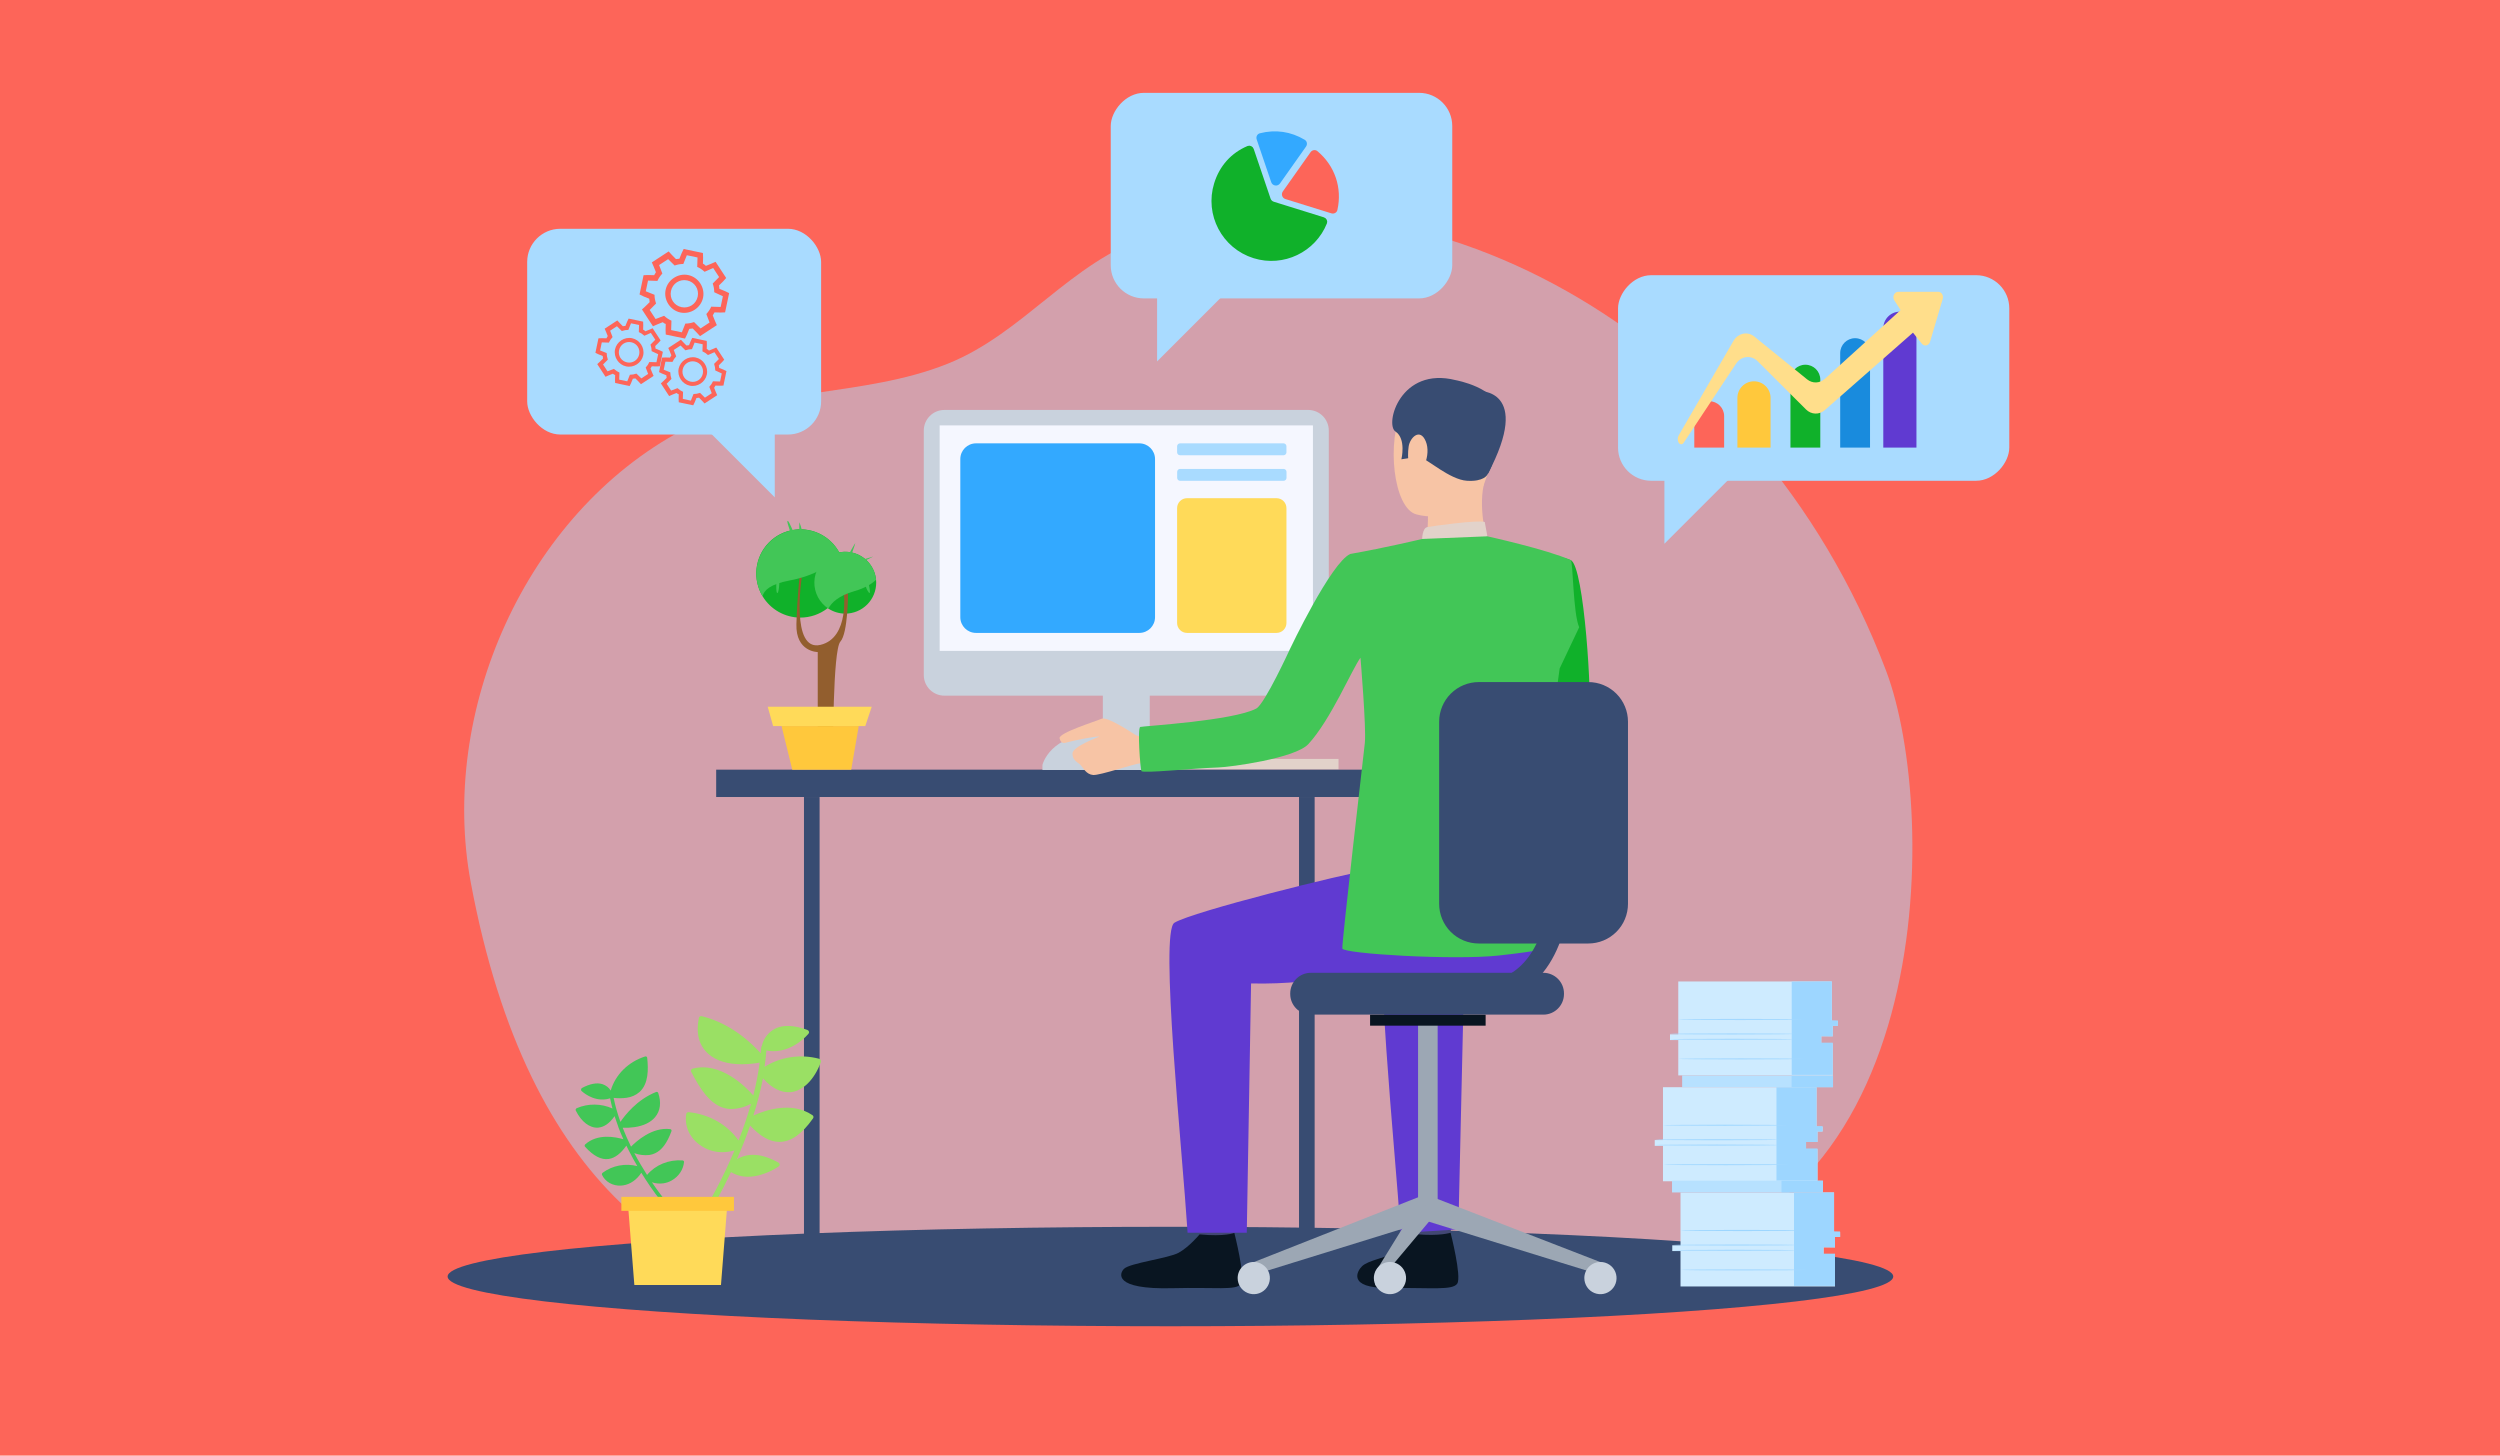 <svg width="754" height="439" viewBox="0 0 754 439" fill="none" xmlns="http://www.w3.org/2000/svg">
<path d="M0 0H754V439H0V0Z" fill="#FD6559"/>
<g opacity="0.5">
<path d="M387.5 381.5C331 381.5 176.829 452.223 141.998 266.224C132.36 214.801 158.224 155.179 205.804 129.749C230.752 116.428 260.166 120.031 285.908 109.663C308.783 100.447 322.752 79.098 346.542 71.218C425.633 45.004 529.371 98 568.86 202.35C585 245 585 376 484.5 381.5C444.679 383.679 470 409.5 387.5 381.5Z" fill="#A9DBFF"/>
</g>
<ellipse cx="353" cy="385" rx="218" ry="15" fill="#384C72"/>
<path d="M349.952 232.079H403.695V228.888H349.952V232.079Z" fill="#E2D2CA"/>
<path d="M396.496 240.382H391.785V385.467H396.496V240.382Z" fill="#384C72"/>
<path d="M321.009 232.541H358.366V227.987H321.009V232.541Z" fill="#CCBDB7"/>
<path d="M332.614 232.079H346.762V189.113H332.614V232.079Z" fill="#C9D2DD"/>
<path d="M216 240.378L422.974 240.378V232.13L216 232.13V240.378Z" fill="#384C72"/>
<path d="M462.695 182.201C462.695 182.201 464.956 213.946 458.756 217.746C454.868 220.127 439.374 228.154 439.837 229.661C440.299 231.168 448.584 243.069 448.584 243.069C448.584 243.069 478.341 223.47 479.303 217.298C480.227 211.287 477.837 170.813 473.755 168.95C470.694 167.563 469.076 168.71 465.215 171.576C459.792 175.585 462.695 182.201 462.695 182.201Z" fill="#10B12A"/>
<path d="M408.462 191.268L405.84 190.297C405.84 190.297 409.109 182.617 410.538 182.807C411.783 182.992 413.018 183.243 414.237 183.56L408.462 191.268Z" fill="#EAD8CF"/>
<path d="M407.861 192.59C408.198 192.34 413.437 182.289 413.437 182.289L424.635 183.81L418.583 195.715L407.861 192.59Z" fill="#DA9B5B"/>
<path d="M426.082 365.656C426.082 365.656 427.007 372.078 427.127 373.053C427.247 374.029 437.419 372.484 437.419 372.484L438.242 364.837C438.242 364.837 427.358 364.749 426.082 365.656Z" fill="#424773"/>
<path d="M427.016 372.23C427.016 372.23 423.779 376.1 420.672 377.778C417.565 379.457 412.65 380.132 410.806 381.879C409.474 383.137 405.956 388.565 418.911 388.454C431.866 388.343 438.112 389.221 439.504 387.141C440.895 385.06 437.492 371.782 437.492 371.782C437.492 371.782 434.422 372.896 427.016 372.23Z" fill="#091521"/>
<path d="M360.867 365.716C360.867 365.716 361.792 372.143 361.912 373.114C362.032 374.085 372.204 372.545 372.204 372.545L373.027 364.898C373.027 364.898 362.143 364.81 360.867 365.716Z" fill="#424773"/>
<path d="M361.801 372.291C361.801 372.291 358.565 376.161 355.458 377.84C352.351 379.518 340.862 380.91 339.017 382.657C337.685 383.919 335.471 388.991 353.696 388.52C366.642 388.182 372.898 389.283 374.285 387.202C375.672 385.122 372.278 371.848 372.278 371.848C372.278 371.848 369.388 373.036 361.801 372.291Z" fill="#091521"/>
<path d="M458.913 254.701C458.913 254.701 421.926 260.961 413.553 262.274C405.179 263.587 359.874 274.864 354.206 278.299C349.693 281.036 356.573 346.726 358.177 371.79H376.028L377.323 296.608C398.744 297.144 414.029 291.601 429.628 293.968C445.228 296.335 458.229 299.706 468.142 286.408C468.142 286.399 468.507 257.604 458.913 254.701Z" fill="#603AD1"/>
<path d="M422.438 371.856L439.836 370.779L441.528 296.609C450.752 296.84 453.91 296.258 461.372 295.351L475.418 262.705C463.111 265.165 423.672 275.114 418.416 278.3C413.903 281.037 420.834 346.792 422.438 371.856Z" fill="#603AD1"/>
<path d="M441.889 115.988C441.889 115.988 428.324 112.238 423.146 122.771C417.968 133.303 420.316 153.285 427.154 155.135C433.993 156.984 443.799 154.848 446.661 148.297C449.523 141.745 451.747 132.429 451.086 126.395C450.424 120.362 445.482 117.43 441.889 115.988Z" fill="#F7C4A5"/>
<path d="M430.692 153.04C430.692 153.04 430.84 161.053 429.956 162.75C429.073 164.446 448.848 164.03 448.848 164.03C448.848 164.03 445.732 154.409 447.498 146.216C449.25 138.116 430.692 153.04 430.692 153.04Z" fill="#F7C4A5"/>
<path d="M448.566 143.193C448.566 143.193 447.507 145.343 442.389 144.996C437.27 144.649 430.52 138.477 428.347 137.922C426.174 137.367 426.035 136.137 426.035 136.137L424.884 138.181L422.66 138.519C422.66 138.519 424.172 132.332 420.876 130.15C417.579 127.968 422.36 110.422 439.05 114.657C439.05 114.657 451.788 116.969 451.959 124.098C452.13 131.227 451.035 139.429 448.566 143.193Z" fill="#384C72"/>
<path d="M428.917 162.551C428.917 162.551 428.972 159.291 430.451 158.977C431.931 158.663 445.996 156.73 447.808 157.442L448.589 161.751C448.589 161.751 445.089 163.906 428.917 162.551Z" fill="#E2D2CA"/>
<path d="M424.847 134.676C425.226 132.004 428.269 128.934 430.007 133.095C431.745 137.256 428.833 143.327 426.882 142.998C424.93 142.67 424.32 138.306 424.847 134.676Z" fill="#F7C4A5"/>
<path d="M370.008 201.097H370.036C369.93 201.138 369.916 201.143 370.008 201.097Z" fill="#323657"/>
<path d="M445.838 117.898C445.838 117.898 462.376 117.122 448.723 142.939L445.838 117.898Z" fill="#384C72"/>
<path d="M482.691 380.655L481.457 384.113L429.471 368.005L431.963 360.996L482.691 380.655Z" fill="#9CA7B4"/>
<path d="M427.686 365.537H433.595V309.015H427.686V365.537Z" fill="#9CA7B4"/>
<path d="M413.215 309.342H448.066V306.013H413.215V309.342Z" fill="#091521"/>
<path d="M378.137 380.653L379.367 384.112L431.357 368.004L429.069 360.555L378.137 380.653Z" fill="#9CA7B4"/>
<path d="M414.768 383.742V387.769L431.357 368.004L429.068 360.555L414.768 383.742Z" fill="#9CA7B4"/>
<path d="M373.277 385.467C373.277 386.428 373.562 387.368 374.096 388.167C374.63 388.966 375.389 389.589 376.277 389.957C377.164 390.324 378.142 390.421 379.084 390.233C380.027 390.046 380.893 389.583 381.572 388.903C382.252 388.224 382.715 387.358 382.902 386.415C383.09 385.473 382.993 384.496 382.626 383.608C382.258 382.72 381.635 381.961 380.836 381.427C380.037 380.893 379.097 380.608 378.136 380.608C376.848 380.609 375.612 381.121 374.701 382.032C373.79 382.944 373.278 384.179 373.277 385.467V385.467Z" fill="#C9D2DD"/>
<path d="M414.353 385.467C414.353 386.427 414.637 387.366 415.17 388.164C415.703 388.963 416.46 389.586 417.347 389.954C418.233 390.323 419.209 390.42 420.151 390.235C421.093 390.049 421.959 389.589 422.64 388.911C423.32 388.234 423.785 387.37 423.975 386.429C424.165 385.488 424.072 384.512 423.708 383.624C423.344 382.735 422.724 381.975 421.928 381.438C421.132 380.901 420.195 380.613 419.235 380.608C418.595 380.606 417.961 380.729 417.369 380.972C416.777 381.215 416.239 381.573 415.785 382.024C415.332 382.476 414.972 383.012 414.726 383.603C414.48 384.194 414.353 384.827 414.353 385.467Z" fill="#C9D2DD"/>
<path d="M477.833 385.467C477.833 386.428 478.118 387.368 478.651 388.167C479.185 388.966 479.944 389.589 480.832 389.957C481.72 390.324 482.697 390.421 483.64 390.233C484.582 390.046 485.448 389.583 486.128 388.903C486.807 388.224 487.27 387.358 487.458 386.415C487.645 385.473 487.549 384.496 487.181 383.608C486.813 382.72 486.191 381.961 485.391 381.427C484.592 380.893 483.653 380.608 482.692 380.608C481.403 380.608 480.167 381.12 479.256 382.031C478.344 382.942 477.833 384.178 477.833 385.467V385.467Z" fill="#C9D2DD"/>
<path d="M395.359 306.013H465.469C468.909 306.013 471.697 303.224 471.697 299.785V299.623C471.697 296.184 468.909 293.395 465.469 293.395H395.359C391.919 293.395 389.131 296.184 389.131 299.623V299.785C389.131 303.224 391.919 306.013 395.359 306.013Z" fill="#384C72"/>
<path d="M242.479 385.467H247.19L247.19 240.383H242.479L242.479 385.467Z" fill="#384C72"/>
<path d="M284.83 209.812H394.549C397.981 209.812 400.763 207.03 400.763 203.598V129.854C400.763 126.422 397.981 123.64 394.549 123.64L284.83 123.64C281.398 123.64 278.616 126.422 278.616 129.854V203.598C278.616 207.03 281.398 209.812 284.83 209.812Z" fill="#C9D2DD"/>
<path d="M283.397 196.306H395.979V128.3H283.397V196.306Z" fill="#F5F7FF"/>
<path d="M314.401 232.24V230.71C314.401 230.71 316.556 221.172 331.804 221.172C347.052 221.172 346.743 232.24 346.743 232.24H314.401Z" fill="#C9D2DD"/>
<path d="M346.928 222.595C346.928 222.595 343.618 222.341 342.402 221.606C341.186 220.871 333.927 215.993 332.23 216.774C330.533 217.556 319.178 221.033 319.571 222.692C319.964 224.352 321.014 224.19 321.813 223.899C322.613 223.608 330.857 221.874 331.587 222.165C331.587 222.165 323.487 225.12 323.455 227.251C323.422 229.383 325.152 229.933 325.919 230.747C326.687 231.56 327.607 233.585 329.696 233.738C331.786 233.89 341.962 230.354 344.057 230.192C346.151 230.03 350.03 230.321 350.294 229.979C350.558 229.637 346.928 222.595 346.928 222.595Z" fill="#F7C4A5"/>
<path d="M407.236 167.074C417.801 165.225 428.916 162.552 428.916 162.552L448.589 161.752C448.589 161.752 466.62 165.729 473.75 168.937C474.425 169.242 474.429 185.045 476.279 189.188L470.384 201.625C470.384 201.625 466.981 226.259 466.273 237.226C465.95 242.256 467.198 285.837 467.198 285.837C467.198 285.837 465.432 286.706 452.005 288.186C438.579 289.665 405.04 287.654 404.846 286.068C404.652 284.482 411.319 227.022 411.638 224.049C412.1 219.481 410.32 198.38 410.32 198.38C407.791 201.778 401.341 217.118 394.6 224.419C390.647 228.714 371.072 231.354 367.382 231.47C359.346 231.738 344.695 233.319 344.265 232.556C343.923 232.094 342.989 219.55 343.909 219.245C344.713 218.977 371.922 217.396 378.894 213.697C381.442 212.342 389.066 195.716 389.066 195.716C389.066 195.716 401.411 169.696 407.236 167.074Z" fill="#42C657"/>
<path d="M479.025 284.56L446.004 284.56C444.434 284.56 442.88 284.251 441.429 283.65C439.978 283.049 438.66 282.168 437.55 281.058C436.44 279.948 435.559 278.63 434.958 277.179C434.357 275.729 434.048 274.174 434.048 272.604V217.658C434.051 214.489 435.311 211.45 437.553 209.21C439.795 206.97 442.835 205.711 446.004 205.711H479.025C480.596 205.709 482.152 206.016 483.604 206.615C485.056 207.214 486.376 208.094 487.488 209.203C488.6 210.313 489.483 211.631 490.085 213.081C490.688 214.532 490.999 216.087 491 217.658V272.604C490.999 274.175 490.689 275.731 490.087 277.183C489.485 278.634 488.602 279.953 487.49 281.063C486.378 282.174 485.058 283.054 483.606 283.654C482.153 284.254 480.597 284.562 479.025 284.56Z" fill="#384C72"/>
<path d="M444.136 302.873C452.528 302.873 459.338 300.053 464.373 294.49C475.756 281.924 473.712 259.814 473.62 258.89C473.537 258.053 473.126 257.284 472.476 256.752C471.826 256.219 470.991 255.966 470.155 256.049C469.318 256.131 468.549 256.543 468.016 257.193C467.484 257.843 467.231 258.678 467.313 259.514C467.313 259.768 469.163 279.788 459.666 290.242C455.829 294.472 450.748 296.525 444.136 296.525C443.71 296.509 443.284 296.578 442.886 296.73C442.487 296.882 442.123 297.113 441.815 297.409C441.508 297.705 441.263 298.06 441.096 298.453C440.929 298.845 440.843 299.267 440.843 299.694C440.843 300.121 440.929 300.543 441.096 300.936C441.263 301.328 441.508 301.683 441.815 301.979C442.123 302.275 442.487 302.506 442.886 302.658C443.284 302.81 443.71 302.88 444.136 302.864V302.873Z" fill="#384C72"/>
<path d="M355.907 137.307H387.101C387.594 137.307 387.994 136.907 387.994 136.414V134.607C387.994 134.114 387.594 133.714 387.101 133.714H355.907C355.414 133.714 355.014 134.114 355.014 134.607V136.414C355.014 136.907 355.414 137.307 355.907 137.307Z" fill="#A9DBFF"/>
<path d="M387.12 145.015H355.925C355.689 145.015 355.462 144.921 355.294 144.753C355.127 144.586 355.033 144.359 355.033 144.122V142.31C355.033 142.074 355.127 141.849 355.293 141.682C355.459 141.516 355.685 141.422 355.921 141.422H387.12C387.237 141.422 387.353 141.445 387.461 141.49C387.57 141.535 387.668 141.601 387.751 141.684C387.834 141.766 387.899 141.865 387.944 141.973C387.989 142.081 388.012 142.197 388.012 142.315V144.127C388.011 144.363 387.916 144.589 387.749 144.755C387.582 144.921 387.356 145.015 387.12 145.015V145.015Z" fill="#A9DBFF"/>
<path d="M358.01 190.887H384.998C386.652 190.887 387.994 189.546 387.994 187.891V153.252C387.994 151.598 386.652 150.256 384.998 150.256H358.01C356.356 150.256 355.014 151.598 355.014 153.252V187.891C355.014 189.546 356.356 190.887 358.01 190.887Z" fill="#FFDA59"/>
<path d="M294.369 190.887H343.618C346.235 190.887 348.357 188.765 348.357 186.148V138.452C348.357 135.835 346.235 133.713 343.618 133.713H294.369C291.751 133.713 289.63 135.835 289.63 138.452V186.148C289.63 188.765 291.751 190.887 294.369 190.887Z" fill="#33A9FF"/>
<path d="M241.402 186.266C244.345 186.264 247.204 185.287 249.532 183.489C251.861 181.69 253.528 179.17 254.274 176.324C255.019 173.477 254.801 170.464 253.653 167.755C252.505 165.045 250.491 162.793 247.928 161.349C245.364 159.904 242.394 159.35 239.482 159.773C236.57 160.195 233.879 161.57 231.831 163.683C229.783 165.796 228.493 168.528 228.162 171.451C227.831 174.375 228.477 177.326 230.001 179.844C231.188 181.805 232.861 183.426 234.859 184.551C236.856 185.676 239.11 186.267 241.402 186.266Z" fill="#10B12A"/>
<path d="M254.935 185.068C257.408 185.068 259.78 184.086 261.529 182.337C263.278 180.588 264.26 178.216 264.26 175.743C264.26 175.447 264.26 175.151 264.219 174.859C264.047 173.061 263.358 171.351 262.233 169.937C261.108 168.523 259.597 167.466 257.882 166.895C256.168 166.324 254.325 166.263 252.577 166.72C250.829 167.177 249.251 168.132 248.036 169.468C246.82 170.805 246.019 172.466 245.73 174.249C245.44 176.033 245.675 177.862 246.406 179.514C247.137 181.167 248.332 182.571 249.846 183.557C251.36 184.543 253.128 185.068 254.935 185.068V185.068Z" fill="#10B12A"/>
<path d="M241.185 173.638C241.185 173.638 240.441 179.824 240.196 188.243C239.951 196.663 246.631 196.658 246.631 196.658V227.492H251.255C251.255 227.492 251.144 196.052 253.456 193.514C255.767 190.976 255.767 178.987 255.767 178.987L254.45 178.22C254.45 178.22 256.429 192.414 247.408 194.503C238.388 196.593 241.795 174.257 241.795 174.257L241.185 173.638Z" fill="#925E2E"/>
<path d="M238.101 175.082C245.753 173.653 250.788 170.347 253.515 167.374C252.751 165.735 251.662 164.268 250.313 163.064C248.964 161.859 247.384 160.941 245.669 160.367C243.954 159.792 242.14 159.573 240.337 159.721C238.535 159.87 236.781 160.384 235.184 161.232C233.586 162.081 232.178 163.245 231.045 164.654C229.912 166.064 229.077 167.69 228.593 169.432C228.108 171.174 227.982 172.997 228.224 174.79C228.466 176.582 229.071 178.306 230 179.858C230.366 178.032 232.354 176.154 238.101 175.082Z" fill="#42C657"/>
<path d="M257.658 178.299C260.751 177.412 262.845 176.186 264.219 174.859C264.069 173.289 263.524 171.782 262.634 170.48C261.743 169.177 260.537 168.122 259.128 167.413C257.719 166.704 256.153 166.363 254.577 166.424C253 166.484 251.465 166.944 250.115 167.759C248.764 168.575 247.643 169.719 246.855 171.086C246.067 172.453 245.639 173.997 245.611 175.575C245.582 177.152 245.955 178.711 246.693 180.105C247.431 181.499 248.51 182.683 249.83 183.547C250.774 181.762 252.914 179.668 257.658 178.299Z" fill="#42C657"/>
<path d="M262.91 213.159H231.549L233.167 218.98H260.968L262.91 213.159Z" fill="#FFDA59"/>
<path d="M258.99 218.98H235.715L238.952 232.143H256.729L258.99 218.98Z" fill="#FFC83C"/>
<path d="M255.781 167.577L256.585 167.827C256.585 167.827 257.852 164.387 257.935 163.92C258.019 163.453 255.781 167.577 255.781 167.577Z" fill="#42C657"/>
<path d="M263.382 167.837L259.392 169.048C259.392 169.048 259.419 169.404 259.942 169.404C260.464 169.404 263.382 167.837 263.382 167.837Z" fill="#42C657"/>
<path d="M262.004 176.201H260.987C261.115 177.098 261.464 177.948 262.004 178.675C262.832 179.636 262.004 176.201 262.004 176.201Z" fill="#42C657"/>
<path d="M237.531 157.105C237.12 157.41 238.988 161.978 238.988 161.978H239.912C239.912 161.978 237.934 156.804 237.531 157.105Z" fill="#42C657"/>
<path d="M241.868 160.849C242.035 159.61 241.073 157.521 241.073 157.521V160.641C241.073 160.641 241.693 162.084 241.868 160.849Z" fill="#42C657"/>
<path d="M234.499 178.844C235.077 178.382 235.101 174.221 235.101 174.221L234.176 174.554C234.176 174.554 233.922 179.316 234.499 178.844Z" fill="#42C657"/>
<rect x="247.649" y="131.055" width="88.65" height="62.055" rx="10" transform="rotate(180 247.649 131.055)" fill="#A9DBFF"/>
<path d="M210.923 127.255H233.668V150L210.923 127.255Z" fill="#A9DBFF"/>
<rect width="118" height="62" rx="10" transform="matrix(1 8.74228e-08 8.74228e-08 -1 488 145)" fill="#A9DBFF"/>
<path d="M524.726 141.255H501.982V164L524.726 141.255Z" fill="#A9DBFF"/>
<rect width="103" height="62" rx="10" transform="matrix(1 8.74228e-08 8.74228e-08 -1 335 90)" fill="#A9DBFF"/>
<path d="M371.726 86.255H348.982V109L371.726 86.255Z" fill="#A9DBFF"/>
<g clip-path="url(#clip0)">
<path d="M397.326 45.584C396.688 45.054 395.747 45.22 395.269 45.897L386.905 57.737C386.318 58.569 386.713 59.732 387.685 60.035L401.534 64.341C402.326 64.587 403.174 64.145 403.356 63.336C404.862 56.661 402.589 49.96 397.326 45.584Z" fill="#FD6559"/>
<path d="M379.972 40.198C379.169 40.404 378.75 41.263 379.016 42.048L383.396 54.944C383.791 56.104 385.335 56.328 386.042 55.327L393.897 44.206C394.375 43.529 394.216 42.587 393.505 42.161C389.337 39.664 384.676 38.987 379.972 40.198Z" fill="#33A9FF"/>
<path d="M377.173 45.251L382.255 60.214C382.512 60.971 383.116 61.559 383.879 61.797L398.966 66.493C399.251 66.581 399.335 66.846 399.264 67.022C395.979 75.174 386.933 79.57 378.39 76.917C369.391 74.122 364.358 64.552 367.153 55.554C368.693 50.596 371.979 46.94 376.628 44.964C376.809 44.887 377.077 44.969 377.173 45.251Z" fill="#10B12A" stroke="#10B12A" stroke-width="2" stroke-linejoin="round"/>
</g>
<g clip-path="url(#clip1)">
<path d="M207.19 100.892L207.884 99.186C208.24 99.092 208.563 99.16 208.919 99.066L210.168 100.338L211.128 101.38L216.199 98.065L215.629 96.767L214.966 95.113C215.194 94.824 215.262 94.502 215.491 94.213L217.333 94.262L218.69 94.209L219.906 88.403L218.683 87.81L216.977 87.116C216.883 86.76 216.951 86.438 216.857 86.081L218.129 84.832L219.01 83.838L215.822 78.962L214.524 79.532L212.87 80.196C212.615 79.806 212.293 79.738 212.004 79.509L212.053 77.668L212 76.31L206.194 75.094L205.601 76.317L204.907 78.023C204.551 78.117 204.228 78.049 203.872 78.143L202.623 76.871L201.663 75.829L196.592 79.144L197.162 80.442L197.825 82.096C197.596 82.385 197.529 82.707 197.3 82.996L195.458 82.947L194.101 83L192.885 88.806L194.108 89.399L195.814 90.093C195.908 90.449 195.84 90.772 195.934 91.128L194.662 92.377L193.62 93.337L196.935 98.409L198.233 97.838L199.887 97.175C200.176 97.403 200.465 97.632 200.787 97.7L200.738 99.542L200.791 100.899L206.597 102.115L207.19 100.892V100.892ZM202.419 99.557L202.509 96.714C201.736 96.383 200.997 95.892 200.292 95.239L197.73 96.218L195.945 93.487L197.869 91.533C197.554 90.626 197.401 89.751 197.408 88.911L194.768 87.853L195.443 84.628L198.286 84.718C198.617 83.945 199.108 83.206 199.761 82.501L198.782 79.939L201.513 78.154L203.467 80.079C204.375 79.764 205.249 79.61 206.089 79.617L207.147 76.977L210.372 77.652L210.282 80.496C211.055 80.826 211.794 81.317 212.499 81.97L215.094 80.83L216.88 83.561L214.955 85.515C215.27 86.422 215.424 87.296 215.416 88.136L218.023 89.356L217.348 92.581L214.505 92.491C214.174 93.264 213.683 94.003 213.03 94.708L214.009 97.27L211.278 99.055L209.324 97.13C208.416 97.445 207.542 97.599 206.702 97.592L205.644 100.232L202.419 99.557Z" fill="#FD6559"/>
<path d="M212.041 89.787C212.682 86.722 210.642 83.601 207.578 82.96C204.513 82.318 201.392 84.358 200.751 87.422C200.109 90.487 202.149 93.608 205.214 94.249C208.278 94.891 211.399 92.851 212.041 89.787ZM202.364 87.76C202.836 85.502 204.982 84.1 207.24 84.572C209.498 85.045 210.901 87.191 210.428 89.449C209.955 91.707 207.809 93.109 205.551 92.637C203.293 92.164 201.891 90.018 202.364 87.76Z" fill="#FD6559"/>
</g>
<g clip-path="url(#clip2)">
<path d="M209.53 121.32L210.052 120.036C210.32 119.965 210.563 120.016 210.831 119.946L211.771 120.903L212.494 121.688L216.311 119.192L215.882 118.215L215.383 116.97C215.555 116.753 215.606 116.51 215.778 116.293L217.164 116.33L218.186 116.29L219.101 111.92L218.181 111.474L216.896 110.951C216.826 110.683 216.877 110.44 216.806 110.172L217.763 109.232L218.427 108.484L216.027 104.814L215.05 105.243L213.805 105.742C213.613 105.449 213.371 105.398 213.153 105.225L213.19 103.839L213.151 102.817L208.78 101.902L208.334 102.822L207.812 104.107C207.544 104.178 207.301 104.127 207.033 104.197L206.093 103.24L205.37 102.455L201.553 104.951L201.982 105.927L202.481 107.173C202.309 107.39 202.258 107.633 202.086 107.85L200.7 107.813L199.678 107.853L198.763 112.223L199.683 112.669L200.968 113.192C201.038 113.46 200.987 113.703 201.058 113.971L200.101 114.911L199.316 115.633L201.811 119.451L202.788 119.022L204.033 118.522C204.25 118.694 204.468 118.867 204.711 118.917L204.674 120.304L204.713 121.326L209.083 122.241L209.53 121.32V121.32ZM205.939 120.315L206.007 118.175C205.425 117.926 204.869 117.557 204.338 117.065L202.41 117.802L201.066 115.747L202.515 114.276C202.277 113.593 202.162 112.935 202.167 112.302L200.18 111.506L200.688 109.078L202.828 109.146C203.077 108.564 203.447 108.008 203.938 107.478L203.201 105.549L205.257 104.206L206.728 105.654C207.411 105.417 208.069 105.301 208.701 105.307L209.497 103.319L211.925 103.828L211.857 105.968C212.439 106.216 212.995 106.586 213.526 107.078L215.48 106.219L216.823 108.275L215.375 109.746C215.612 110.429 215.728 111.087 215.722 111.719L217.684 112.637L217.175 115.065L215.035 114.997C214.787 115.578 214.417 116.135 213.926 116.665L214.663 118.594L212.607 119.937L211.136 118.489C210.453 118.726 209.795 118.842 209.163 118.836L208.367 120.823L205.939 120.315Z" fill="#FD6559"/>
<path d="M213.181 112.961C213.664 110.655 212.128 108.305 209.821 107.822C207.515 107.339 205.166 108.875 204.683 111.182C204.2 113.488 205.736 115.837 208.042 116.32C210.349 116.803 212.698 115.268 213.181 112.961ZM205.897 111.436C206.253 109.736 207.868 108.681 209.567 109.036C211.267 109.392 212.323 111.007 211.967 112.707C211.611 114.406 209.996 115.462 208.296 115.106C206.597 114.75 205.541 113.135 205.897 111.436Z" fill="#FD6559"/>
</g>
<g clip-path="url(#clip3)">
<path d="M190.343 115.506L190.866 114.222C191.134 114.151 191.377 114.202 191.645 114.131L192.585 115.089L193.307 115.873L197.125 113.378L196.696 112.401L196.196 111.156C196.368 110.939 196.419 110.696 196.591 110.479L197.978 110.515L199 110.476L199.915 106.106L198.994 105.66L197.71 105.137C197.639 104.869 197.69 104.626 197.62 104.358L198.577 103.418L199.24 102.67L196.841 98.999L195.864 99.428L194.619 99.928C194.427 99.634 194.184 99.584 193.967 99.411L194.004 98.025L193.964 97.003L189.594 96.088L189.148 97.008L188.625 98.293C188.357 98.363 188.114 98.312 187.846 98.383L186.906 97.426L186.183 96.641L182.366 99.136L182.795 100.113L183.295 101.358C183.123 101.576 183.072 101.819 182.899 102.036L181.513 101.999L180.491 102.039L179.576 106.409L180.496 106.855L181.781 107.377C181.852 107.646 181.801 107.888 181.871 108.157L180.914 109.097L180.129 109.819L182.625 113.637L183.601 113.207L184.847 112.708C185.064 112.88 185.281 113.052 185.524 113.103L185.487 114.489L185.527 115.511L189.897 116.427L190.343 115.506V115.506ZM186.752 114.501L186.82 112.361C186.238 112.112 185.682 111.742 185.152 111.251L183.223 111.988L181.88 109.932L183.328 108.462C183.091 107.778 182.975 107.121 182.981 106.488L180.993 105.692L181.502 103.264L183.642 103.332C183.89 102.75 184.26 102.194 184.752 101.663L184.015 99.735L186.07 98.391L187.541 99.84C188.224 99.603 188.882 99.487 189.515 99.493L190.311 97.505L192.739 98.014L192.671 100.154C193.252 100.402 193.809 100.772 194.339 101.263L196.293 100.405L197.637 102.461L196.188 103.931C196.425 104.615 196.541 105.273 196.535 105.905L198.497 106.823L197.989 109.251L195.849 109.183C195.6 109.764 195.231 110.32 194.739 110.851L195.476 112.779L193.421 114.123L191.95 112.675C191.267 112.912 190.609 113.027 189.976 113.022L189.18 115.009L186.752 114.501Z" fill="#FD6559"/>
<path d="M193.994 107.147C194.477 104.84 192.941 102.491 190.635 102.008C188.328 101.525 185.979 103.061 185.496 105.367C185.013 107.674 186.549 110.023 188.856 110.506C191.162 110.989 193.511 109.453 193.994 107.147ZM186.71 105.622C187.066 103.922 188.681 102.866 190.381 103.222C192.08 103.578 193.136 105.193 192.78 106.893C192.424 108.592 190.809 109.648 189.11 109.292C187.41 108.936 186.354 107.321 186.71 105.622Z" fill="#FD6559"/>
</g>
<path d="M568 99C568 96.239 570.239 94 573 94V94C575.761 94 578 96.239 578 99V135H568V99Z" fill="#603AD1"/>
<path d="M555 106.5C555 104.015 557.015 102 559.5 102V102C561.985 102 564 104.015 564 106.5V135H555V106.5Z" fill="#198BDD"/>
<path d="M540 114.5C540 112.015 542.015 110 544.5 110V110C546.985 110 549 112.015 549 114.5V135H540V114.5Z" fill="#10B12A"/>
<path d="M524 120C524 117.239 526.239 115 529 115V115C531.761 115 534 117.239 534 120V135H524V120Z" fill="#FFC83C"/>
<path d="M511 125.5C511 123.015 513.015 121 515.5 121V121C517.985 121 520 123.015 520 125.5V135H511V125.5Z" fill="#FD6559"/>
<path fill-rule="evenodd" clip-rule="evenodd" d="M523.601 109.675L507.754 133.603C507.466 134.037 506.916 134.13 506.526 133.809C506.45 133.746 506.383 133.67 506.329 133.584C505.905 132.911 505.89 132.02 506.29 131.329L522.812 102.82C524.132 100.541 526.862 99.885 528.908 101.356C528.978 101.406 529.046 101.458 529.113 101.513L545.011 114.406C546.63 115.719 548.841 115.652 550.393 114.243L573.226 93.52L571.33 90.595C570.855 89.862 571.003 88.839 571.661 88.31C571.912 88.108 572.213 88 572.522 88H584.53C585.342 88 586 88.733 586 89.637C586 89.811 585.975 89.984 585.926 90.15L582.102 103.069C581.848 103.928 581.017 104.394 580.246 104.111C580 104.021 579.781 103.86 579.609 103.645L576.955 100.328L550.359 123.684C548.676 125.162 546.283 125.079 544.686 123.487L530.092 108.931C528.278 107.122 525.49 107.293 523.865 109.313C523.772 109.429 523.684 109.55 523.601 109.675Z" fill="#FFDE8B"/>
<g clip-path="url(#clip4)">
<path d="M186.474 339.87C186.474 339.87 186.467 339.83 186.463 339.81C186.074 338.764 185.703 337.702 185.361 336.628C183.697 339.045 182.017 339.851 180.782 340.039C180.648 340.067 180.513 340.087 180.377 340.101C177.845 340.261 175.333 338.317 173.655 334.949C173.622 334.882 173.605 334.809 173.604 334.736C173.604 334.663 173.62 334.59 173.652 334.523C173.719 334.383 173.838 334.27 173.988 334.204C175.673 333.487 177.51 333.126 179.366 333.146C181.222 333.167 183.052 333.569 184.721 334.323C184.448 333.308 184.21 332.28 184.008 331.247C183.617 331.373 183.215 331.469 182.806 331.533C178.688 332.162 175.525 329.164 175.373 329.022C175.316 328.964 175.274 328.893 175.252 328.816C175.231 328.739 175.229 328.659 175.249 328.582C175.257 328.495 175.284 328.412 175.329 328.336C175.374 328.261 175.436 328.195 175.511 328.143C177.921 326.855 179.995 326.463 181.668 326.97C182.738 327.314 183.637 328.006 184.196 328.918C184.883 326.557 186.183 324.387 187.983 322.597C189.783 320.807 192.028 319.45 194.525 318.643C194.596 318.616 194.673 318.604 194.75 318.609C194.827 318.614 194.902 318.635 194.968 318.671C195.031 318.709 195.084 318.76 195.123 318.819C195.162 318.879 195.186 318.945 195.193 319.015C195.558 322.508 195.629 326.836 192.916 329.317C191.826 330.285 190.431 330.909 188.933 331.099C187.652 331.268 186.352 331.275 185.069 331.119C185.578 333.571 186.264 335.989 187.121 338.357C188.509 336.306 192.142 331.646 197.838 329.362C197.9 329.331 197.968 329.314 198.038 329.311C198.108 329.308 198.178 329.32 198.243 329.345C198.308 329.369 198.366 329.407 198.413 329.455C198.46 329.503 198.495 329.56 198.516 329.622C199.495 332.528 199.165 335.056 197.569 336.941C196.258 338.514 194.139 339.524 191.43 339.937C190.23 340.11 189.014 340.176 187.799 340.135C188.566 342.077 189.427 344.005 190.316 345.84C191.938 344.178 196.718 339.871 202.14 340.54C202.211 340.55 202.279 340.574 202.338 340.611C202.398 340.648 202.447 340.698 202.483 340.756C202.52 340.819 202.542 340.888 202.547 340.96C202.553 341.031 202.541 341.103 202.513 341.17C201.202 344.755 199.625 346.869 197.565 347.829C197.028 348.079 196.454 348.252 195.861 348.343C194.318 348.518 192.751 348.327 191.307 347.789C192.579 350.183 193.9 352.398 195.154 354.362C196.399 352.865 198.03 351.68 199.899 350.915C201.767 350.15 203.814 349.83 205.853 349.983C205.917 349.986 205.979 350.001 206.037 350.027C206.095 350.053 206.146 350.09 206.188 350.135C206.231 350.179 206.262 350.232 206.282 350.288C206.302 350.345 206.309 350.404 206.303 350.463C206.197 351.593 205.807 352.683 205.164 353.647C204.522 354.612 203.645 355.424 202.602 356.019C201.841 356.457 200.994 356.752 200.109 356.887C198.938 357.057 197.739 356.95 196.623 356.575C198.248 359.001 200.008 361.347 201.896 363.603C201.949 363.683 201.98 363.773 201.987 363.866C201.994 363.959 201.976 364.053 201.936 364.138C201.895 364.223 201.832 364.298 201.753 364.356C201.674 364.414 201.581 364.453 201.481 364.47C201.398 364.485 201.311 364.479 201.231 364.453C201.15 364.426 201.079 364.381 201.024 364.32C198.727 361.556 196.606 358.67 194.672 355.679C194.63 355.635 194.598 355.584 194.578 355.528C194.2 354.945 193.816 354.338 193.425 353.706C192.021 355.836 190.089 357.181 187.966 357.506C187.734 357.541 187.511 357.575 187.273 357.577C186.076 357.649 184.884 357.375 183.861 356.793C182.838 356.212 182.035 355.351 181.564 354.33C181.521 354.214 181.52 354.089 181.561 353.972C181.601 353.856 181.681 353.755 181.788 353.684C183.23 352.613 184.927 351.874 186.74 351.529C188.553 351.184 190.43 351.243 192.215 351.701C191.367 350.252 190.518 348.72 189.699 347.108C189.641 347.047 189.601 346.972 189.586 346.892C189.363 346.439 189.132 345.986 188.915 345.525C187.207 347.942 185.464 349.258 183.607 349.542C181.353 349.886 178.994 348.66 176.426 345.832C176.348 345.725 176.314 345.595 176.33 345.467C176.346 345.339 176.412 345.22 176.515 345.132C180.228 341.819 185.57 342.871 188.01 343.597C187.465 342.394 186.956 341.163 186.48 339.904C186.48 339.904 186.477 339.884 186.474 339.87Z" fill="#42C657"/>
<path d="M221.523 346.975C220.339 347.309 219.11 347.487 217.872 347.501C215.333 347.513 212.871 346.697 210.922 345.195C209.431 344.114 208.279 342.685 207.585 341.057C206.891 339.428 206.681 337.659 206.975 335.93C207.012 335.774 207.112 335.636 207.254 335.544C207.396 335.452 207.57 335.413 207.742 335.435C210.772 335.741 213.691 336.666 216.285 338.142C218.879 339.619 221.084 341.61 222.74 343.971C224.121 340.492 225.415 336.749 226.5 332.896C224.73 333.867 222.725 334.413 220.668 334.484C219.822 334.486 218.982 334.363 218.179 334.12C213.915 332.815 210.987 328.122 208.455 323.237C208.409 323.148 208.386 323.051 208.386 322.953C208.386 322.855 208.409 322.759 208.455 322.67C208.492 322.582 208.551 322.503 208.628 322.44C208.704 322.377 208.795 322.331 208.894 322.306C217.214 320.111 224.801 327.636 227.191 330.377C228.029 327.115 228.673 323.813 229.12 320.486C227.353 320.8 225.559 320.966 223.759 320.981C219.374 320.981 215.91 319.899 213.564 317.795C210.779 315.287 209.825 311.555 210.79 306.973C210.809 306.884 210.847 306.801 210.904 306.727C210.96 306.654 211.032 306.592 211.116 306.546C211.2 306.5 211.293 306.471 211.39 306.461C211.487 306.451 211.585 306.46 211.678 306.487C220.58 308.672 226.862 314.781 229.427 317.674C229.482 317.077 229.537 316.48 229.581 315.883C229.596 315.737 229.661 315.599 229.767 315.489C229.989 314.367 230.481 313.305 231.205 312.381C231.93 311.457 232.869 310.694 233.955 310.149C236.389 309.036 239.601 309.198 243.482 310.624C243.597 310.667 243.7 310.733 243.786 310.817C243.871 310.901 243.935 311.001 243.975 311.109C244.014 311.212 244.026 311.322 244.008 311.429C243.991 311.537 243.946 311.639 243.876 311.726C243.679 311.969 239.491 317.047 233.22 317.047C232.523 317.031 231.829 316.953 231.148 316.814C231.017 318.473 230.83 320.121 230.589 321.76C232.959 320.271 235.653 319.279 238.483 318.854C241.313 318.43 244.209 318.582 246.968 319.302C247.186 319.36 247.371 319.494 247.483 319.676C247.546 319.761 247.588 319.858 247.607 319.959C247.626 320.06 247.621 320.164 247.593 320.263C245.619 325.684 242.111 329.113 238.307 329.417H237.781C235.808 329.417 233.078 328.577 230.107 325.229C229.365 329.014 228.399 332.759 227.213 336.446C230.743 334.848 238.724 332.097 244.973 336.294C245.063 336.344 245.142 336.41 245.204 336.489C245.265 336.567 245.309 336.657 245.331 336.752C245.354 336.847 245.355 336.945 245.335 337.04C245.315 337.135 245.273 337.226 245.214 337.306C241.848 342.09 238.537 344.386 235.095 344.386H235.007C232.146 344.386 229.263 342.737 226.237 339.46C224.998 343.051 223.639 346.479 222.246 349.645C225.667 347.572 229.756 347.875 234.755 350.606C234.864 350.667 234.957 350.749 235.027 350.847C235.097 350.945 235.143 351.056 235.161 351.173C235.173 351.284 235.155 351.397 235.11 351.501C235.064 351.605 234.991 351.697 234.898 351.769C234.645 351.941 230.381 354.905 225.612 354.905C223.781 354.921 221.986 354.431 220.459 353.499C217.761 359.285 214.652 364.901 211.152 370.309C211.082 370.411 210.985 370.494 210.869 370.551C210.754 370.607 210.625 370.636 210.494 370.633C210.318 370.634 210.145 370.585 210.001 370.491C209.809 370.384 209.67 370.211 209.615 370.011C209.56 369.81 209.592 369.598 209.705 369.419C214.312 362.253 218.265 354.746 221.523 346.975V346.975Z" fill="#9AE064"/>
<path d="M191.321 387.564H217.445L219.408 362.652H189.347L191.321 387.564Z" fill="#FFDA59"/>
<path d="M187.406 360.973H221.358V365.191H187.406V360.973Z" fill="#FFC83C"/>
</g>
<g clip-path="url(#clip5)">
<path d="M552.843 324.358H507.337V327.897H552.843V324.358Z" fill="#B7E1FF"/>
<path d="M552.836 324.358H540.344V327.897H552.836V324.358Z" fill="#9DD6FF"/>
<path d="M501.556 327.904V343.853H499.069V345.588H501.556V356.262H548.151V346.584H544.705V344.434H548.151V341.254H549.687V339.816H547.861V327.904H501.556Z" fill="#CEEBFF"/>
<path d="M535.782 327.946V356.082H548.151V346.369H544.699V344.434H548.151V341.26H549.687V339.636H547.861V327.904L535.782 327.946Z" fill="#9DD6FF"/>
<path d="M536.657 345.353C536.657 345.457 528.23 345.533 517.832 345.533C507.434 345.533 499 345.457 499 345.353C499 345.249 507.427 345.18 517.832 345.18C528.237 345.18 536.657 345.256 536.657 345.353Z" fill="#A3D8FF"/>
<path d="M536.657 343.735C536.657 343.832 528.23 343.915 517.832 343.915C507.434 343.915 499 343.832 499 343.735C499 343.639 507.427 343.556 517.832 343.556C528.237 343.556 536.657 343.639 536.657 343.735Z" fill="#A3D8FF"/>
<path d="M539.076 339.373C539.076 339.47 530.648 339.553 520.25 339.553C509.853 339.553 501.418 339.47 501.418 339.373C501.418 339.276 509.846 339.2 520.25 339.2C530.655 339.2 539.076 339.276 539.076 339.373Z" fill="#A3D8FF"/>
<path d="M539.31 351.257C539.31 351.354 530.883 351.437 520.485 351.437C510.087 351.437 501.653 351.354 501.653 351.257C501.653 351.16 510.08 351.084 520.485 351.084C530.89 351.084 539.31 351.16 539.31 351.257Z" fill="#A3D8FF"/>
<path d="M506.842 359.642V375.591H504.354V377.326H506.842V388H553.436V378.266H549.991V376.192H553.436V373.019H554.972V371.574H553.153V359.642H506.842Z" fill="#CEEBFF"/>
<path d="M541.067 359.69V387.82H553.436V378.107H549.984V376.171L553.436 376.234V373.06H555L554.973 371.422L553.147 371.374V359.642L541.067 359.69Z" fill="#9DD6FF"/>
<path d="M541.949 377.098C541.949 377.195 533.515 377.271 523.117 377.271C512.719 377.271 504.285 377.195 504.285 377.098C504.285 377.001 512.712 376.918 523.117 376.918C533.522 376.918 541.949 377.001 541.949 377.098Z" fill="#A3D8FF"/>
<path d="M541.949 375.501C541.949 375.598 533.515 375.681 523.117 375.681C512.719 375.681 504.285 375.57 504.285 375.501C504.285 375.432 512.712 375.328 523.117 375.328C533.522 375.328 541.949 375.377 541.949 375.501Z" fill="#A3D8FF"/>
<path d="M544.368 371.111C544.368 371.215 535.934 371.291 525.536 371.291C515.138 371.291 506.704 371.215 506.704 371.111C506.704 371.008 515.131 370.938 525.536 370.938C535.94 370.938 544.368 371.015 544.368 371.111Z" fill="#9DD6FF"/>
<path d="M544.595 382.995C544.595 383.099 536.168 383.175 525.77 383.175C515.372 383.175 506.938 383.099 506.938 382.995C506.938 382.891 515.365 382.822 525.77 382.822C536.175 382.822 544.595 382.898 544.595 382.995Z" fill="#A3D8FF"/>
<path d="M506.166 296V311.956H503.672V313.684H506.166V324.344H552.747V314.665H549.302V312.529H552.747V309.356H554.283V307.911H552.471V296H506.166Z" fill="#CEEBFF"/>
<path d="M540.385 296.048V324.185H552.76V314.465H549.308V312.529L552.76 312.592V309.418L554.324 309.425L554.297 307.78L552.471 307.732V296L540.385 296.048Z" fill="#9DD6FF"/>
<path d="M541.267 313.456C541.267 313.552 532.84 313.628 522.442 313.628C512.044 313.628 503.61 313.552 503.61 313.456C503.61 313.359 512.037 313.283 522.428 313.283C532.819 313.283 541.267 313.359 541.267 313.456Z" fill="#A3D8FF"/>
<path d="M541.267 311.831C541.267 311.935 532.84 312.011 522.442 312.011C512.044 312.011 503.61 311.935 503.61 311.831C503.61 311.727 512.037 311.658 522.442 311.658C532.847 311.658 541.267 311.734 541.267 311.831Z" fill="#A3D8FF"/>
<path d="M543.686 307.476C543.686 307.572 535.258 307.648 524.86 307.648C514.462 307.648 506.028 307.572 506.028 307.476C506.028 307.379 514.456 307.296 524.86 307.296C535.265 307.296 543.686 307.372 543.686 307.476Z" fill="#A3D8FF"/>
<path d="M543.92 319.359C543.92 319.456 535.493 319.532 525.095 319.532C514.697 319.532 506.263 319.456 506.263 319.359C506.263 319.263 514.69 319.18 525.095 319.18C535.5 319.18 543.92 319.256 543.92 319.359Z" fill="#A3D8FF"/>
<path d="M549.791 356.103H504.285V359.643H549.791V356.103Z" fill="#B7E1FF"/>
<path d="M549.791 356.103H537.298V359.643H549.791V356.103Z" fill="#9DD6FF"/>
</g>
<defs>
<clipPath id="clip0">
<rect width="38.742" height="38.742" fill="white" transform="translate(358 51.036) rotate(-27.745)"/>
</clipPath>
<clipPath id="clip1">
<rect width="26.365" height="26.365" fill="white" transform="translate(222 78.404) rotate(101.827)"/>
</clipPath>
<clipPath id="clip2">
<rect width="19.845" height="19.845" fill="white" transform="translate(220.677 104.393) rotate(101.827)"/>
</clipPath>
<clipPath id="clip3">
<rect width="19.845" height="19.845" fill="white" transform="translate(201.491 98.579) rotate(101.827)"/>
</clipPath>
<clipPath id="clip4">
<rect width="83.592" height="90.564" fill="white" transform="matrix(-1 0 0 1 247.592 297)"/>
</clipPath>
<clipPath id="clip5">
<rect width="56" height="92" fill="white" transform="translate(499 296)"/>
</clipPath>
</defs>
</svg>
